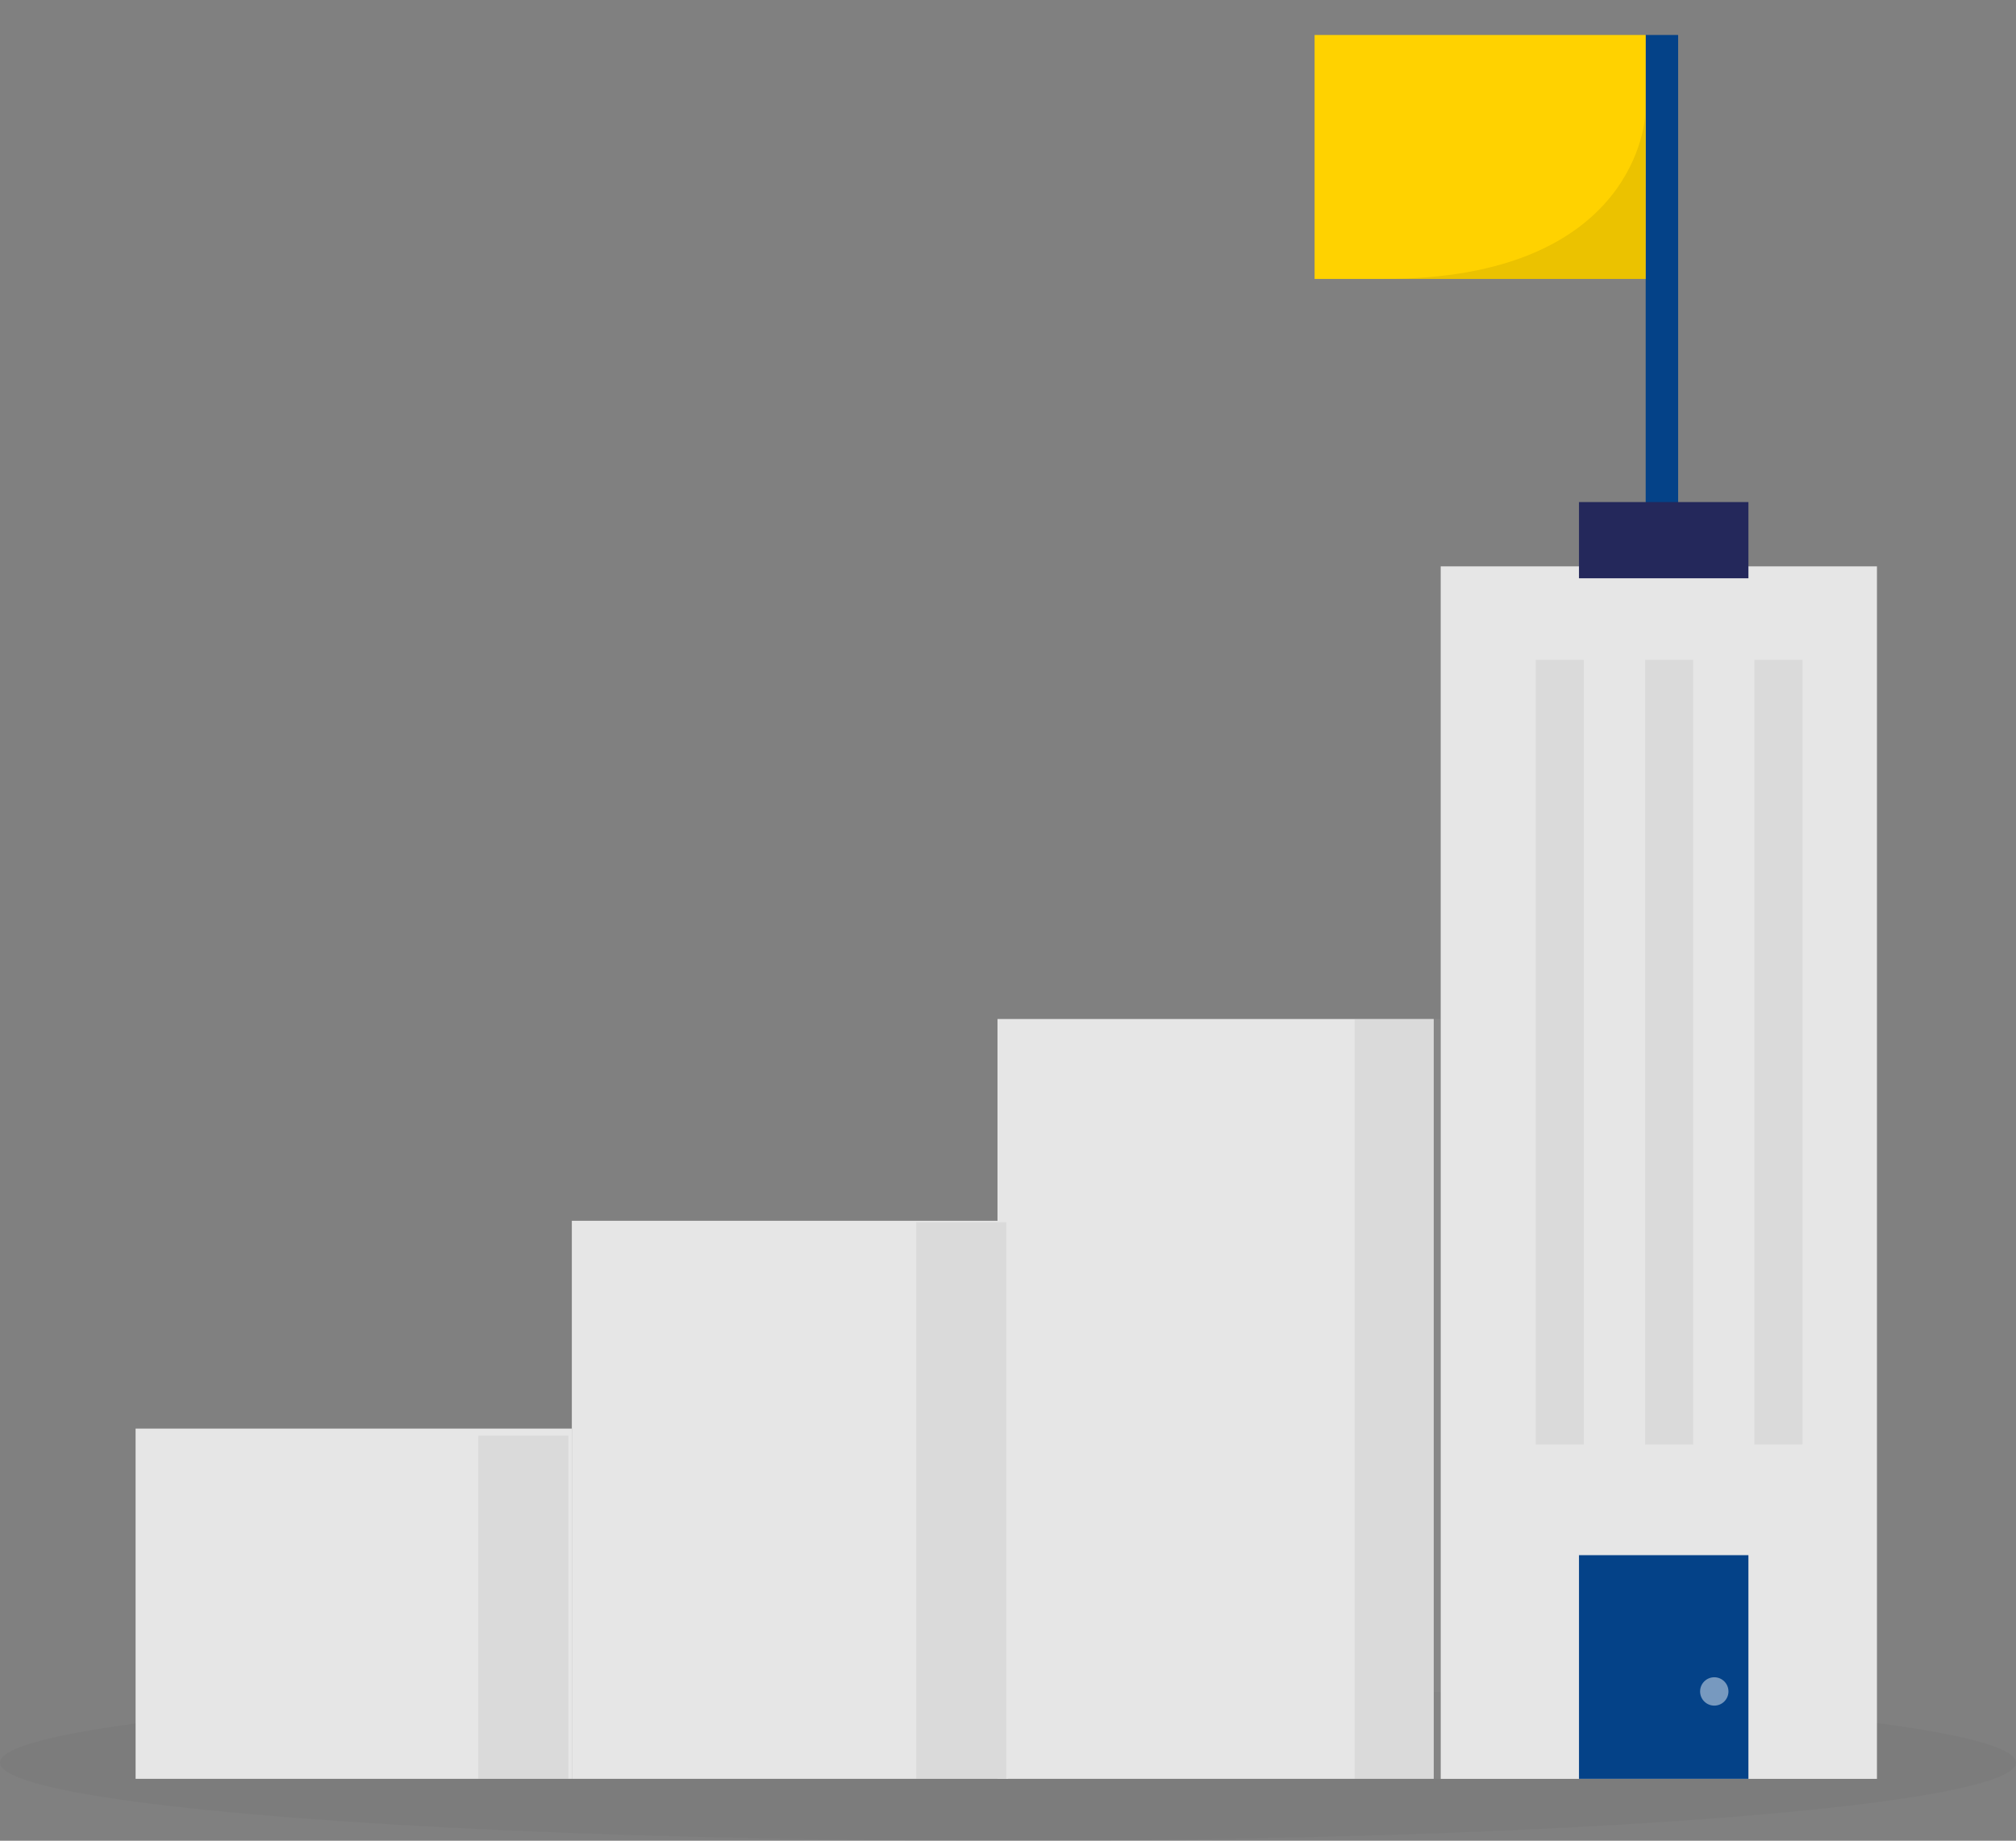 <svg id="组件_32_1" data-name="组件 32 – 1" xmlns="http://www.w3.org/2000/svg" width="242.404" height="221.331" viewBox="0 0 242.404 221.331">
  <rect x="0" y="0" width="242.404" height="221.331" fill="#808080" stroke="none"/>
  <g id="career-58">
    <g id="sd_career-58" transform="translate(0 202.545)" opacity="0.03">
      <ellipse id="椭圆_43" data-name="椭圆 43" cx="121.202" cy="9.393" rx="121.202" ry="9.393" fill="#000001"/>
    </g>
    <g id="person_career-58" transform="translate(18.14)" opacity="0">
      <path id="路径_180" data-name="路径 180" d="M81.456,262.433H80.438V258.54a4.468,4.468,0,0,0-4.462-4.462H71.32a4.468,4.468,0,0,0-4.462,4.462v3.628H65.84V258.54a5.485,5.485,0,0,1,5.48-5.48h4.656a5.485,5.485,0,0,1,5.48,5.48Z" transform="translate(-56.483 -139.838)" fill="#24285b"/>
      <path id="路径_181" data-name="路径 181" d="M167.768,103.329a84.443,84.443,0,0,1,8.121,25.914,15.312,15.312,0,0,0,10.782,12.369l23.889,7.007-1.883,6.269-20.409-2.432c-17.432-2.076-32.214-14.364-36.656-31.354-1.491-5.7-1.761-11.591.331-16.99a8.711,8.711,0,0,1,15.819-.784Z" transform="translate(-98.034 -63.988)" fill="#c9003f"/>
      <g id="组_563" data-name="组 563" transform="translate(52.402 34.646)" opacity="0.08">
        <path id="路径_182" data-name="路径 182" d="M167.768,103.329a84.443,84.443,0,0,1,8.121,25.914,15.312,15.312,0,0,0,10.782,12.369l23.889,7.007-1.883,6.269-20.409-2.432c-17.432-2.076-32.214-14.364-36.656-31.354-1.491-5.7-1.761-11.591.331-16.99a8.711,8.711,0,0,1,15.819-.784Z" transform="translate(-150.435 -98.634)" fill="#000001"/>
      </g>
      <path id="路径_183" data-name="路径 183" d="M220.916,311.535s1.649,2.5,4.172,2.112,3.76,1.872,1.689,3.043-8.508-.305-8.508-.305l-.89-4.585,3.536-.27Z" transform="translate(-130.916 -168.558)" fill="#c9003f"/>
      <path id="路径_184" data-name="路径 184" d="M74.161,349.337s-1.43,2.631.107,4.676.117,4.2-1.888,2.921-3.74-7.648-3.74-7.648l3.623-2.946,1.9,2.992Z" transform="translate(-57.858 -185.655)" fill="#c9003f"/>
      <path id="路径_185" data-name="路径 185" d="M137.085,44.747a27.343,27.343,0,0,1,.473,7.322,2.22,2.22,0,0,1-2.514,1.9,4.888,4.888,0,0,1-4.223-3.231l-1.75-3.684a3.965,3.965,0,0,1,1.257-4.411c2.274-2.061,6.35-.56,6.752,2.107Z" transform="translate(-87.429 -36.012)" fill="#f4a28c"/>
      <path id="路径_186" data-name="路径 186" d="M129.291,53.56l-.641,14.461,8-.214L133.9,57.366Z" transform="translate(-87.334 -41.849)" fill="#f4a28c"/>
      <path id="路径_187" data-name="路径 187" d="M134.543,54.75s-.224-1.684-1.481-1.409-.946,2.712.809,2.743Z" transform="translate(-89.126 -41.726)" fill="#f4a28c"/>
      <path id="路径_188" data-name="路径 188" d="M145.324,53.13l1.415,1.552a.708.708,0,0,1-.315,1.155l-1.644.509.539-3.211Z" transform="translate(-95.256 -41.637)" fill="#f4a28c"/>
      <g id="组_564" data-name="组 564" transform="translate(44.527 16.535)" opacity="0.31">
        <path id="路径_189" data-name="路径 189" d="M137.7,64.282a5.238,5.238,0,0,1-2.743-1.242,8.271,8.271,0,0,0,3.6,4.885l-.855-3.648Z" transform="translate(-134.96 -63.04)" fill="#ce8172"/>
      </g>
      <path id="路径_190" data-name="路径 190" d="M99.708,222.12s-3.185,13.8,6.218,16.491c4.35,1.242,14.685.356,24.53-.952a23.14,23.14,0,0,1,25.874,19.3l1.7,10.655h4.737v-19.34a25.618,25.618,0,0,0-25.248-25.614Z" transform="translate(-72.863 -124.641)" fill="#24285b"/>
      <path id="路径_191" data-name="路径 191" d="M90.853,236.71l-2.28,14.985a88.484,88.484,0,0,1-13.407,35.1l-4.116,6.294,5.109,3.333,2.28-2.193a106.849,106.849,0,0,0,27.6-44.156l3.4-10.538-18.587-2.824Z" transform="translate(-59.042 -131.808)" fill="#24285b"/>
      <path id="路径_192" data-name="路径 192" d="M126.912,44.514,125.371,38.6s-2.519-1.613-.692-3.465,3.328-.351,4.824-3a2.624,2.624,0,0,1,4.895.2c.585,1.766,4.62,1.191,3.806,3.786s-4.457,2.717-5.485,2.743c-4.529.122-.636,6.147-5.8,5.658Z" transform="translate(-85.056 -30.544)" fill="#24285b"/>
      <path id="路径_193" data-name="路径 193" d="M109.814,80.639l1.613-.285a24.016,24.016,0,0,1,20.694,5.907,23.44,23.44,0,0,1,5.49,7.882c5.643,13.163-11.006,58.622-11.006,58.622L94.056,152.3S72.074,84.6,109.809,80.639Z" transform="translate(-67.215 -54.818)" fill="#c9003f"/>
      <g id="组_565" data-name="组 565" transform="translate(20.904 37.982)" opacity="0.08">
        <path id="路径_194" data-name="路径 194" d="M120.877,105.2a25.784,25.784,0,0,1-11.83,21.752c-12.654,8.329,1.755,38.208,1.755,38.208l-16.328-.468s-5.628-19.157-5.928-29.344S92.714,104.839,120.877,105.2Z" transform="translate(-88.533 -105.191)" fill="#000001"/>
      </g>
      <path id="路径_195" data-name="路径 195" d="M91.556,82.321a13.109,13.109,0,0,1,8.472.845c3.022,1.445,6.1,4.437,6.32,10.624.443,12.38-45.153,4.64-34.417,70.314L64.716,165.9S40.429,93.7,91.556,82.321Z" transform="translate(-53.099 -55.808)" fill="#c9003f"/>
      <path id="路径_197" data-name="路径 197" d="M73.4,244.789s.524,6.213,3.389,6.391,6.447-1.252,2.239-7.79Z" transform="translate(-60.196 -135.089)" fill="#f4a28c"/>
      <path id="路径_198" data-name="路径 198" d="M266.748,198.85s4.778.56,6.386,3.648-7.693.7-7.693.7l1.3-4.35Z" transform="translate(-154.522 -113.212)" fill="#f4a28c"/>
      <rect id="矩形_177" data-name="矩形 177" width="35.465" height="23.101" transform="translate(0 120.895)" fill="#ffd200"/>
      <g id="组_567" data-name="组 567" transform="translate(0 131.728)" opacity="0.08">
        <path id="路径_199" data-name="路径 199" d="M47.45,289.43s13.29,11.418,35.465,8.06V301.7H47.45Z" transform="translate(-47.45 -289.43)" fill="#000001"/>
      </g>
    </g>
    <g id="buildings_career-58" transform="translate(16.303 4.206)">
      <rect id="矩形_178" data-name="矩形 178" width="3.903" height="63.501" transform="translate(181.574)" fill="#044288"/>
      <rect id="矩形_179" data-name="矩形 179" width="52.455" height="42.11" transform="translate(0 167.571)" fill="#e6e6e6"/>
      <rect id="矩形_180" data-name="矩形 180" width="52.455" height="67.099" transform="translate(52.455 142.582)" fill="#e6e6e6"/>
      <rect id="矩形_181" data-name="矩形 181" width="52.455" height="91.36" transform="translate(103.635 118.321)" fill="#e6e6e6"/>
      <rect id="矩形_182" data-name="矩形 182" width="52.455" height="145.793" transform="translate(156.926 63.893)" fill="#e6e6e6"/>
      <rect id="矩形_183" data-name="矩形 183" width="20.373" height="9.164" transform="translate(173.555 56.163)" fill="#24285b"/>
      <rect id="矩形_184" data-name="矩形 184" width="39.81" height="29.334" transform="translate(141.763)" fill="#ffd200"/>
      <rect id="矩形_185" data-name="矩形 185" width="20.373" height="26.891" transform="translate(173.555 182.789)" fill="#044288"/>
      <g id="组_568" data-name="组 568" transform="translate(168.354 75.138)" opacity="0.19">
        <rect id="矩形_186" data-name="矩形 186" width="5.78" height="94.351" fill="#a5a5a5"/>
      </g>
      <g id="组_569" data-name="组 569" transform="translate(181.502 75.138)" opacity="0.19">
        <rect id="矩形_187" data-name="矩形 187" width="5.78" height="94.351" fill="#a5a5a5"/>
      </g>
      <g id="组_570" data-name="组 570" transform="translate(194.65 75.138)" opacity="0.19">
        <rect id="矩形_188" data-name="矩形 188" width="5.78" height="94.351" fill="#a5a5a5"/>
      </g>
      <g id="组_571" data-name="组 571" transform="translate(146.579 118.321)" opacity="0.19">
        <rect id="矩形_189" data-name="矩形 189" width="10.347" height="91.365" transform="translate(0 0)" fill="#a5a5a5"/>
      </g>
      <g id="组_572" data-name="组 572" transform="translate(93.863 142.76)" opacity="0.19">
        <rect id="矩形_190" data-name="矩形 190" width="10.828" height="66.92" transform="translate(0 0)" fill="#a5a5a5"/>
      </g>
      <g id="组_573" data-name="组 573" transform="translate(41.21 168.42)" opacity="0.19">
        <rect id="矩形_191" data-name="矩形 191" width="10.828" height="41.261" transform="translate(0 0)" fill="#a5a5a5"/>
      </g>
      <g id="组_574" data-name="组 574" transform="translate(188.117 197.469)" opacity="0.46">
        <circle id="椭圆_45" data-name="椭圆 45" cx="1.705" cy="1.705" r="1.705" fill="#fff"/>
      </g>
      <g id="组_575" data-name="组 575" transform="translate(150.001 9.678)" opacity="0.08">
        <path id="路径_201" data-name="路径 201" d="M370.141,57.83s-.723,19.727-31.5,19.656h31.573l-.071-19.656Z" transform="translate(-338.64 -57.83)" fill="#000001"/>
      </g>
    </g>
  </g>
</svg>

